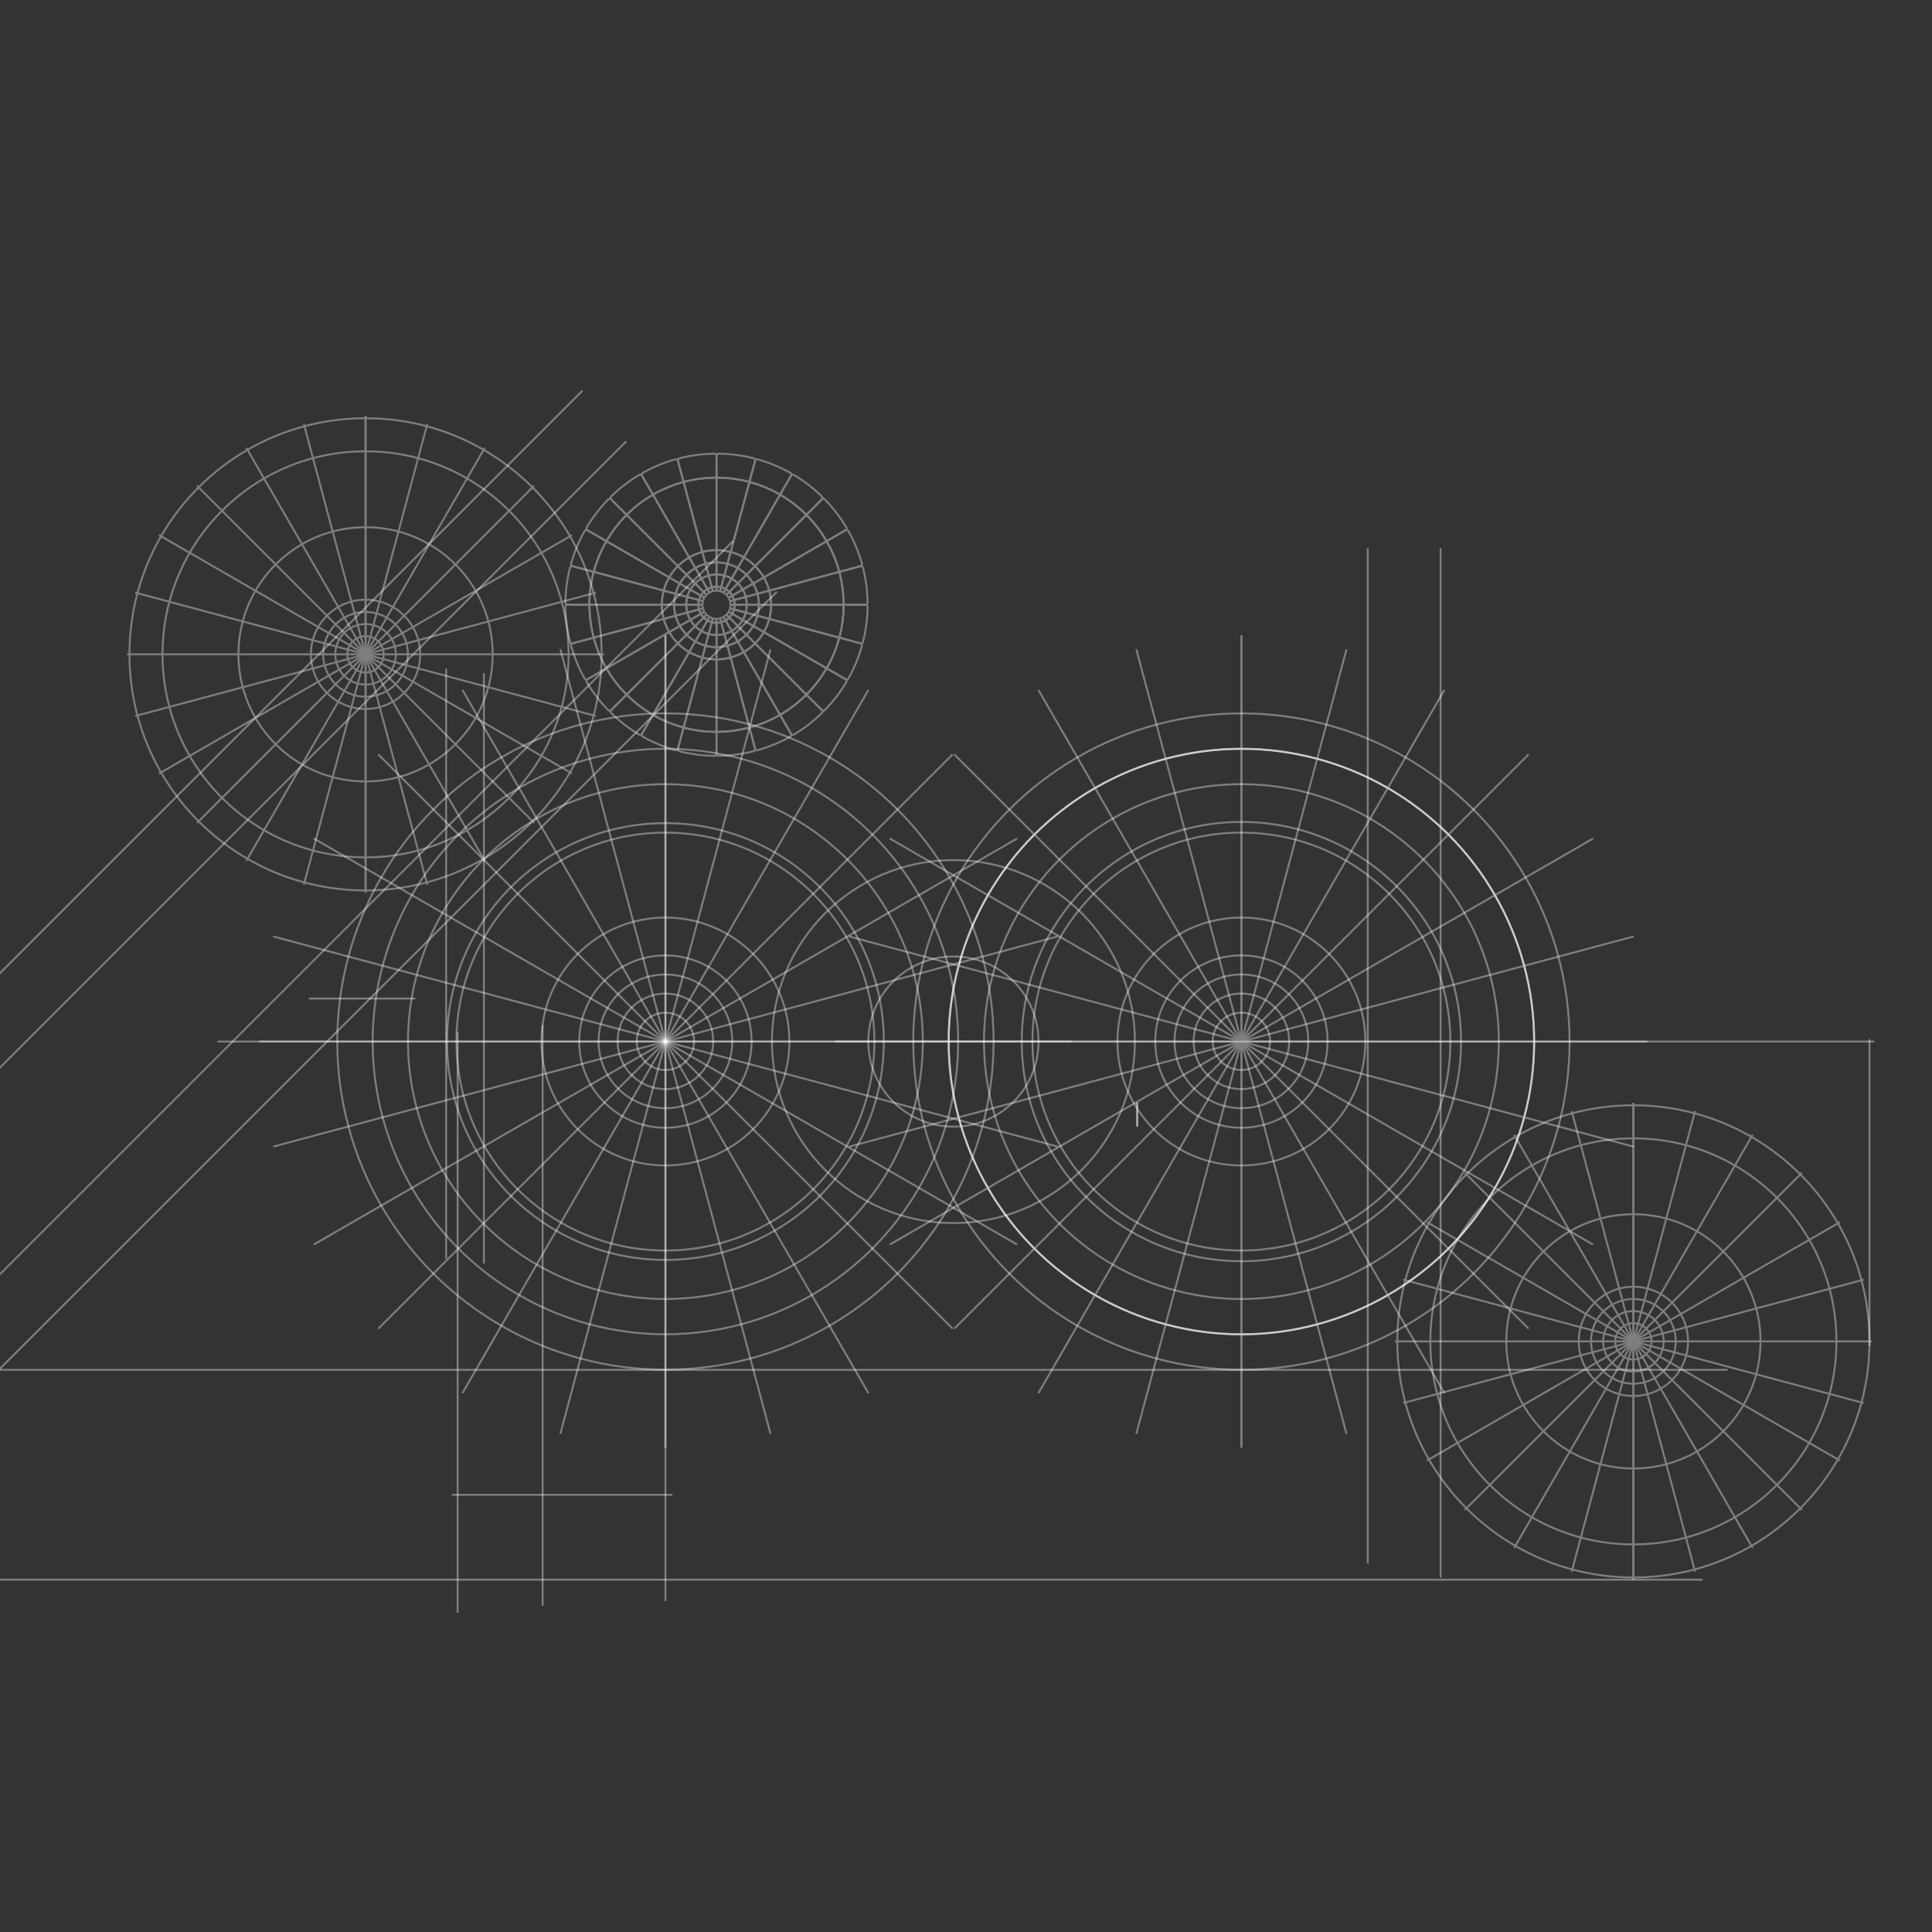 <?xml version="1.0" encoding="UTF-8"?>
<svg id="team_grid" data-name="team grid" xmlns="http://www.w3.org/2000/svg" viewBox="0 0 1000 1000">
  <rect x="0" y="0" width="1000" height="1000" fill="#333333" stroke="none"/>
  <defs>
    <style>
      .cls-1, .cls-2 {
        fill: none;
        stroke: #fff;
        stroke-miterlimit: 10;
      }

      .cls-1, .cls-3 {
        opacity: .37;
      }
    </style>
  </defs>
  <line class="cls-1" x1="588.59" y1="583.14" x2="588.59" y2="574.66"/>
  <line class="cls-1" x1="588.59" y1="574.59" x2="588.59" y2="570.75"/>
  <line class="cls-1" x1="-165.63" y1="709.03" x2="894.23" y2="709.03"/>
  <line class="cls-1" x1="-178.61" y1="817.64" x2="881.25" y2="817.64"/>
  <line class="cls-1" x1="250.47" y1="653.98" x2="250.47" y2="348.47"/>
  <line class="cls-1" x1="230.92" y1="651.57" x2="230.92" y2="346.07"/>
  <line class="cls-1" x1="280.87" y1="831.15" x2="280.87" y2="530.54"/>
  <line class="cls-1" x1="236.87" y1="834.82" x2="236.87" y2="534.2"/>
  <line class="cls-1" x1="707.94" y1="809.18" x2="707.94" y2="283.73"/>
  <line class="cls-1" x1="745.66" y1="816.48" x2="745.66" y2="283.73"/>
  <line class="cls-1" x1="967.64" y1="537.87" x2="967.64" y2="696.73"/>
  <line class="cls-1" x1="-152.86" y1="812.36" x2="379.42" y2="280.08"/>
  <line class="cls-1" x1="-130.19" y1="838.59" x2="402.09" y2="306.3"/>
  <line class="cls-1" x1="-230.76" y1="734.46" x2="301.52" y2="202.18"/>
  <line class="cls-1" x1="-208.1" y1="760.68" x2="324.19" y2="228.4"/>
  <line class="cls-1" x1="159.86" y1="516.84" x2="215" y2="516.84"/>
  <line class="cls-1" x1="588.59" y1="583.14" x2="588.59" y2="574.66"/>
  <line class="cls-1" x1="588.59" y1="574.59" x2="588.59" y2="570.75"/>
  <g class="cls-3">
    <circle class="cls-2" cx="493.49" cy="539.12" r="93.92"/>
    <circle class="cls-2" cx="493.49" cy="539.12" r="44.05"/>
  </g>
  <circle class="cls-1" cx="344.42" cy="539.12" r="133.23"/>
  <circle class="cls-1" cx="642.55" cy="539.12" r="151.53"/>
  <circle class="cls-1" cx="642.55" cy="539.12" r="133.23"/>
  <g class="cls-3">
    <circle class="cls-2" cx="642.55" cy="539.12" r="113.69"/>
  </g>
  <g class="cls-3">
    <circle class="cls-2" cx="344.42" cy="539.12" r="44.61"/>
    <g>
      <circle class="cls-2" cx="344.42" cy="539" r="34.6"/>
      <circle class="cls-2" cx="344.42" cy="539" r="24.72"/>
      <circle class="cls-2" cx="344.42" cy="539" r="14.83"/>
    </g>
  </g>
  <g class="cls-3">
    <circle class="cls-2" cx="642.55" cy="539.11" r="44.61"/>
    <g>
      <circle class="cls-2" cx="642.55" cy="538.99" r="34.6"/>
      <circle class="cls-2" cx="642.55" cy="538.99" r="24.72"/>
      <circle class="cls-2" cx="642.55" cy="538.99" r="14.83"/>
    </g>
  </g>
  <circle class="cls-1" cx="344.42" cy="539.09" r="64.16"/>
  <circle class="cls-1" cx="642.55" cy="539.09" r="64.16"/>
  <circle class="cls-1" cx="344.42" cy="539.12" r="108.15"/>
  <circle class="cls-1" cx="642.55" cy="539.11" r="108.15"/>
  <circle class="cls-1" cx="344.42" cy="539.09" r="113.04"/>
  <line class="cls-1" x1="141.4" y1="593.49" x2="547.45" y2="484.69"/>
  <circle class="cls-1" cx="344.42" cy="539.09" r="151.53"/>
  <circle class="cls-1" cx="344.42" cy="539.09" r="169.86"/>
  <line class="cls-1" x1="112.62" y1="539.11" x2="970.08" y2="539.11"/>
  <circle class="cls-1" cx="642.55" cy="539.11" r="151.53"/>
  <circle class="cls-1" cx="642.55" cy="539.11" r="169.86"/>
  <line class="cls-1" x1="344.42" y1="328.9" x2="344.42" y2="749.28"/>
  <line class="cls-1" x1="344.42" y1="328.9" x2="344.42" y2="828.71"/>
  <line class="cls-1" x1="290.02" y1="336.07" x2="398.82" y2="742.12"/>
  <line class="cls-1" x1="239.33" y1="357.06" x2="449.52" y2="721.12"/>
  <line class="cls-1" x1="195.8" y1="390.47" x2="493.05" y2="687.72"/>
  <line class="cls-1" x1="162.4" y1="434" x2="526.45" y2="644.18"/>
  <line class="cls-1" x1="141.4" y1="484.69" x2="547.45" y2="593.49"/>
  <line class="cls-1" x1="134.24" y1="539.09" x2="554.61" y2="539.09"/>
  <line class="cls-1" x1="162.4" y1="644.18" x2="526.45" y2="434"/>
  <line class="cls-1" x1="195.8" y1="687.72" x2="493.05" y2="390.47"/>
  <line class="cls-1" x1="239.33" y1="721.12" x2="449.52" y2="357.06"/>
  <line class="cls-1" x1="290.02" y1="742.12" x2="398.82" y2="336.07"/>
  <g class="cls-3">
    <line class="cls-2" x1="439.53" y1="593.51" x2="845.58" y2="484.71"/>
    <g>
      <circle class="cls-2" cx="642.55" cy="539.11" r="151.53"/>
      <line class="cls-2" x1="642.55" y1="328.92" x2="642.55" y2="749.29"/>
      <line class="cls-2" x1="642.55" y1="328.92" x2="642.55" y2="749.29"/>
      <line class="cls-2" x1="588.15" y1="336.08" x2="696.95" y2="742.13"/>
      <line class="cls-2" x1="537.46" y1="357.08" x2="747.64" y2="721.13"/>
      <line class="cls-2" x1="493.93" y1="390.48" x2="791.18" y2="687.73"/>
      <line class="cls-2" x1="460.52" y1="434.01" x2="824.58" y2="644.2"/>
      <line class="cls-2" x1="439.53" y1="484.71" x2="845.58" y2="593.51"/>
      <line class="cls-2" x1="432.36" y1="539.11" x2="852.74" y2="539.11"/>
      <line class="cls-2" x1="460.52" y1="644.2" x2="824.58" y2="434.01"/>
      <line class="cls-2" x1="493.93" y1="687.73" x2="791.18" y2="390.48"/>
      <line class="cls-2" x1="537.46" y1="721.13" x2="747.64" y2="357.08"/>
      <line class="cls-2" x1="588.15" y1="742.13" x2="696.95" y2="336.08"/>
    </g>
  </g>
  <g class="cls-3">
    <circle class="cls-2" cx="189.21" cy="338.68" r="65.8"/>
    <circle class="cls-2" cx="189.21" cy="338.68" r="105.09"/>
    <circle class="cls-2" cx="189.21" cy="338.68" r="122.2"/>
    <g>
      <circle class="cls-2" cx="189.21" cy="338.68" r="28.28"/>
      <g>
        <circle class="cls-2" cx="189.21" cy="338.68" r="21.93"/>
        <circle class="cls-2" cx="189.21" cy="338.68" r="15.67"/>
        <circle class="cls-2" cx="189.21" cy="338.68" r="9.4"/>
      </g>
    </g>
    <g>
      <line class="cls-2" x1="189.21" y1="215.26" x2="189.21" y2="462.1"/>
      <line class="cls-2" x1="189.21" y1="215.26" x2="189.21" y2="462.1"/>
      <line class="cls-2" x1="157.27" y1="219.46" x2="221.16" y2="457.9"/>
      <line class="cls-2" x1="127.5" y1="231.79" x2="250.93" y2="445.57"/>
      <line class="cls-2" x1="101.94" y1="251.41" x2="276.49" y2="425.95"/>
      <line class="cls-2" x1="82.33" y1="276.97" x2="296.1" y2="400.39"/>
      <line class="cls-2" x1="70" y1="306.74" x2="308.43" y2="370.62"/>
      <line class="cls-2" x1="65.79" y1="338.68" x2="312.64" y2="338.68"/>
      <line class="cls-2" x1="70" y1="370.62" x2="308.43" y2="306.74"/>
      <line class="cls-2" x1="82.33" y1="400.39" x2="296.1" y2="276.97"/>
      <line class="cls-2" x1="101.94" y1="425.95" x2="276.49" y2="251.41"/>
      <line class="cls-2" x1="127.5" y1="445.57" x2="250.93" y2="231.79"/>
      <line class="cls-2" x1="157.27" y1="457.9" x2="221.16" y2="219.46"/>
    </g>
  </g>
  <g class="cls-3">
    <circle class="cls-2" cx="845.44" cy="694.29" r="65.8"/>
    <circle class="cls-2" cx="845.44" cy="694.29" r="105.09"/>
    <circle class="cls-2" cx="845.44" cy="694.29" r="122.2"/>
    <g>
      <circle class="cls-2" cx="845.44" cy="694.29" r="28.28"/>
      <g>
        <circle class="cls-2" cx="845.44" cy="694.29" r="21.93"/>
        <circle class="cls-2" cx="845.44" cy="694.29" r="15.67"/>
        <circle class="cls-2" cx="845.44" cy="694.29" r="9.4"/>
      </g>
    </g>
    <g>
      <line class="cls-2" x1="845.44" y1="570.86" x2="845.44" y2="817.71"/>
      <line class="cls-2" x1="845.44" y1="570.86" x2="845.44" y2="817.71"/>
      <line class="cls-2" x1="813.49" y1="575.07" x2="877.38" y2="813.5"/>
      <line class="cls-2" x1="783.73" y1="587.4" x2="907.15" y2="801.17"/>
      <line class="cls-2" x1="758.16" y1="607.01" x2="932.71" y2="781.56"/>
      <line class="cls-2" x1="738.55" y1="632.57" x2="952.33" y2="756"/>
      <line class="cls-2" x1="726.22" y1="662.34" x2="964.66" y2="726.23"/>
      <line class="cls-2" x1="722.01" y1="694.29" x2="968.86" y2="694.29"/>
      <line class="cls-2" x1="726.22" y1="726.23" x2="964.66" y2="662.34"/>
      <line class="cls-2" x1="738.55" y1="756" x2="952.33" y2="632.57"/>
      <line class="cls-2" x1="758.16" y1="781.56" x2="932.71" y2="607.01"/>
      <line class="cls-2" x1="783.73" y1="801.17" x2="907.15" y2="587.4"/>
      <line class="cls-2" x1="813.49" y1="813.5" x2="877.38" y2="575.07"/>
    </g>
  </g>
  <g class="cls-3">
    <path class="cls-2" d="M388.17,248.43l2.66-9.92c.16-.58-.19-1.18-.77-1.33-5.8-1.46-11.86-2.28-18.1-2.37-.6,0-1.09.48-1.09,1.08v10.26c0,.59.47,1.05,1.06,1.06,5.15.08,10.16.76,14.95,1.96.57.14,1.14-.19,1.29-.76Z"/>
    <path class="cls-2" d="M370.86,246.16v-10.26c0-.6-.49-1.09-1.09-1.08-6.24.09-12.3.91-18.1,2.37-.58.15-.93.75-.77,1.33l2.66,9.92c.15.57.73.9,1.29.76,4.8-1.2,9.8-1.88,14.95-1.96.59,0,1.06-.48,1.06-1.06Z"/>
    <path class="cls-2" d="M418.14,265.74l7.26-7.26c.42-.42.42-1.12,0-1.53-4.36-4.24-9.22-7.98-14.48-11.12-.51-.31-1.19-.13-1.49.39l-5.13,8.89c-.29.51-.12,1.15.38,1.45,4.34,2.6,8.35,5.69,11.96,9.19.42.41,1.09.41,1.5,0Z"/>
    <path class="cls-2" d="M404.3,255.11l5.13-8.89c.3-.52.12-1.19-.4-1.48-5.28-2.95-10.93-5.31-16.87-6.99-.58-.16-1.18.18-1.33.76l-2.66,9.92c-.15.57.18,1.14.75,1.3,4.9,1.4,9.57,3.34,13.93,5.77.51.29,1.15.11,1.45-.39Z"/>
    <path class="cls-2" d="M353.56,248.43l-2.66-9.92c-.15-.58-.76-.93-1.33-.76-5.94,1.68-11.59,4.04-16.87,6.99-.52.29-.7.96-.4,1.48l5.13,8.89c.29.51.94.68,1.45.39,4.36-2.43,9.03-4.38,13.93-5.77.56-.16.9-.74.75-1.3Z"/>
    <path class="cls-2" d="M323.59,265.74l-7.26-7.26c-.42-.42-1.12-.42-1.53,0-4.24,4.36-7.98,9.22-11.12,14.48-.31.51-.13,1.19.39,1.49l8.89,5.13c.51.29,1.15.12,1.45-.38,2.6-4.34,5.69-8.35,9.19-11.96.41-.42.41-1.09,0-1.5Z"/>
    <path class="cls-2" d="M337.43,255.11l-5.13-8.89c-.3-.52-.97-.7-1.49-.39-5.26,3.14-10.11,6.88-14.48,11.12-.43.42-.43,1.11,0,1.53l7.26,7.26c.41.41,1.08.41,1.5,0,3.61-3.5,7.62-6.59,11.96-9.19.5-.3.67-.94.38-1.45Z"/>
    <path class="cls-2" d="M435.45,330.32l9.92,2.66c.58.16,1.18-.19,1.33-.77,1.46-5.8,2.28-11.86,2.37-18.1,0-.6-.48-1.09-1.08-1.09h-10.26c-.59,0-1.05.47-1.06,1.06-.08,5.15-.76,10.16-1.96,14.95-.14.57.19,1.14.76,1.29Z"/>
    <path class="cls-2" d="M434.15,331.07c-1.4,4.9-3.34,9.57-5.77,13.93-.29.51-.11,1.15.39,1.45l8.89,5.13c.52.3,1.19.12,1.48-.4,2.95-5.28,5.31-10.93,6.99-16.87.16-.58-.18-1.18-.76-1.33l-9.92-2.66c-.57-.15-1.14.18-1.3.75Z"/>
    <path class="cls-2" d="M435.45,295.71l9.92-2.66c.58-.15.93-.76.76-1.33-1.68-5.94-4.04-11.59-6.99-16.87-.29-.52-.96-.7-1.48-.4l-8.89,5.13c-.51.29-.68.94-.39,1.45,2.43,4.36,4.38,9.03,5.77,13.93.16.56.74.9,1.3.75Z"/>
    <path class="cls-2" d="M428.77,279.58l8.89-5.13c.52-.3.7-.97.39-1.49-3.14-5.26-6.88-10.11-11.12-14.48-.42-.43-1.11-.43-1.53,0l-7.26,7.26c-.41.41-.41,1.08,0,1.5,3.5,3.61,6.59,7.62,9.19,11.96.3.5.94.67,1.45.38Z"/>
    <path class="cls-2" d="M437.72,313.02h10.26c.6,0,1.09-.49,1.08-1.09-.09-6.24-.91-12.3-2.37-18.1-.15-.58-.75-.93-1.33-.77l-9.92,2.66c-.57.15-.9.73-.76,1.29,1.2,4.8,1.88,9.8,1.96,14.95,0,.59.48,1.06,1.06,1.06Z"/>
    <path class="cls-2" d="M306.27,295.71l-9.92-2.66c-.58-.16-1.18.19-1.33.77-1.46,5.8-2.28,11.86-2.37,18.1,0,.6.48,1.09,1.08,1.09h10.26c.59,0,1.05-.47,1.06-1.06.08-5.15.76-10.16,1.96-14.95.14-.57-.19-1.14-.76-1.29Z"/>
    <path class="cls-2" d="M388.17,377.61l2.66,9.92c.15.58.76.93,1.33.76,5.94-1.68,11.59-4.04,16.87-6.99.52-.29.7-.96.4-1.48l-5.13-8.89c-.29-.51-.94-.68-1.45-.39-4.36,2.43-9.03,4.38-13.93,5.77-.56.16-.9.74-.75,1.3Z"/>
    <path class="cls-2" d="M370.86,379.87v10.26c0,.6.49,1.09,1.09,1.08,6.24-.09,12.3-.91,18.1-2.37.58-.15.93-.75.77-1.33l-2.66-9.92c-.15-.57-.73-.9-1.29-.76-4.8,1.2-9.8,1.88-14.95,1.96-.59,0-1.06.48-1.06,1.06Z"/>
    <path class="cls-2" d="M404.3,370.92l5.13,8.89c.3.52.97.7,1.49.39,5.26-3.14,10.11-6.88,14.48-11.12.43-.42.43-1.11,0-1.53l-7.26-7.26c-.41-.41-1.08-.41-1.5,0-3.61,3.5-7.62,6.59-11.96,9.19-.5.3-.67.94-.38,1.45Z"/>
    <path class="cls-2" d="M312.95,279.58l-8.89-5.13c-.52-.3-1.19-.12-1.48.4-2.95,5.28-5.31,10.93-6.99,16.87-.16.58.18,1.18.76,1.33l9.92,2.66c.57.15,1.14-.18,1.3-.75,1.4-4.9,3.34-9.57,5.77-13.93.29-.51.11-1.15-.39-1.45Z"/>
    <path class="cls-2" d="M418.14,360.29l7.26,7.26c.42.42,1.12.42,1.53,0,4.24-4.36,7.98-9.22,11.12-14.48.31-.51.13-1.19-.39-1.49l-8.89-5.13c-.51-.29-1.15-.12-1.45.38-2.6,4.34-5.69,8.35-9.19,11.96-.41.42-.41,1.09,0,1.5Z"/>
    <path class="cls-2" d="M353.56,377.61l-2.66,9.92c-.16.58.19,1.18.77,1.33,5.8,1.46,11.86,2.28,18.1,2.37.6,0,1.09-.48,1.09-1.08v-10.26c0-.59-.47-1.05-1.06-1.06-5.15-.08-10.16-.76-14.95-1.96-.57-.14-1.14.19-1.29.76Z"/>
    <path class="cls-2" d="M337.43,370.93l-5.13,8.89c-.3.52-.12,1.19.4,1.48,5.28,2.95,10.93,5.31,16.87,6.99.58.16,1.18-.18,1.33-.76l2.66-9.92c.15-.57-.18-1.14-.75-1.3-4.9-1.4-9.57-3.34-13.93-5.77-.51-.29-1.15-.11-1.45.39Z"/>
    <path class="cls-2" d="M306.27,330.32l-9.92,2.66c-.58.15-.93.76-.76,1.33,1.68,5.94,4.04,11.59,6.99,16.87.29.52.96.7,1.48.4l8.89-5.13c.51-.29.68-.94.39-1.45-2.43-4.36-4.38-9.03-5.77-13.93-.16-.56-.74-.9-1.3-.75Z"/>
    <path class="cls-2" d="M304.01,313.02h-10.26c-.6,0-1.09.49-1.08,1.09.09,6.24.91,12.3,2.37,18.1.15.58.75.93,1.33.77l9.92-2.66c.57-.15.9-.73.76-1.29-1.2-4.8-1.88-9.8-1.96-14.95,0-.59-.48-1.06-1.06-1.06Z"/>
    <path class="cls-2" d="M323.59,360.29l-7.26,7.26c-.42.42-.42,1.12,0,1.53,4.36,4.24,9.22,7.98,14.48,11.12.51.31,1.19.13,1.49-.39l5.13-8.89c.29-.51.12-1.15-.38-1.45-4.34-2.6-8.35-5.69-11.96-9.19-.42-.41-1.09-.41-1.5,0Z"/>
    <path class="cls-2" d="M312.96,346.45l-8.89,5.13c-.52.3-.7.97-.39,1.49,3.14,5.26,6.88,10.11,11.12,14.48.42.43,1.11.43,1.53,0l7.26-7.26c.41-.41.41-1.08,0-1.5-3.5-3.61-6.59-7.62-9.19-11.96-.3-.5-.94-.67-1.45-.38Z"/>
    <path class="cls-2" d="M345.46,298.35l-30.65-17.69c-.52-.3-1.19-.12-1.48.4-2.42,4.34-4.36,8.99-5.75,13.87-.16.58.18,1.18.76,1.33l34.18,9.16c.56.15,1.13-.18,1.31-.74.52-1.7,1.21-3.34,2.03-4.89.27-.52.1-1.15-.4-1.45Z"/>
    <path class="cls-2" d="M370.86,283.69v-35.38c0-.6-.49-1.09-1.09-1.08-5.13.08-10.11.76-14.88,1.95-.58.15-.93.75-.77,1.33l9.16,34.18c.15.56.72.89,1.29.76,1.7-.39,3.45-.62,5.25-.69.58-.02,1.05-.49,1.05-1.07Z"/>
    <path class="cls-2" d="M350.13,292.28l-25.02-25.02c-.42-.42-1.12-.42-1.54,0-3.48,3.6-6.55,7.59-9.14,11.9-.31.51-.13,1.19.39,1.49l30.65,17.69c.51.29,1.14.12,1.45-.37.94-1.5,2.03-2.91,3.23-4.2.4-.43.4-1.09-.01-1.5Z"/>
    <path class="cls-2" d="M356.2,287.62l-17.69-30.65c-.3-.52-.97-.7-1.49-.39-4.31,2.59-8.31,5.66-11.9,9.14-.43.42-.43,1.11,0,1.54l25.02,25.02c.41.41,1.07.41,1.5.01,1.29-1.2,2.7-2.28,4.2-3.23.49-.31.67-.95.37-1.45Z"/>
    <path class="cls-2" d="M378.46,284.68l9.16-34.18c.16-.58-.19-1.18-.77-1.33-4.78-1.19-9.76-1.87-14.88-1.95-.6,0-1.09.48-1.09,1.08v35.38c0,.58.47,1.05,1.05,1.07,1.8.07,3.55.3,5.25.69.57.13,1.14-.2,1.29-.76Z"/>
    <path class="cls-2" d="M363.27,284.68l-9.16-34.18c-.16-.58-.76-.93-1.33-.76-4.88,1.39-9.53,3.33-13.87,5.75-.52.29-.7.96-.4,1.48l17.69,30.65c.29.51.93.67,1.45.4,1.55-.82,3.19-1.5,4.89-2.03.56-.17.89-.74.74-1.31Z"/>
    <path class="cls-2" d="M385.53,287.61l17.69-30.65c.3-.52.12-1.19-.4-1.48-4.34-2.42-8.99-4.36-13.87-5.75-.58-.16-1.18.18-1.33.76l-9.16,34.18c-.15.56.18,1.13.74,1.31,1.7.52,3.34,1.21,4.89,2.03.52.27,1.15.1,1.45-.4Z"/>
    <path class="cls-2" d="M342.53,305.43l-34.18-9.16c-.58-.16-1.18.19-1.33.77-1.19,4.78-1.87,9.76-1.95,14.88,0,.6.48,1.09,1.08,1.09h35.38c.58,0,1.05-.47,1.07-1.05.07-1.8.3-3.55.69-5.25.13-.57-.2-1.14-.76-1.29Z"/>
    <path class="cls-2" d="M400.19,313.02h35.38c.6,0,1.09-.49,1.08-1.09-.08-5.13-.76-10.11-1.95-14.88-.15-.58-.75-.93-1.33-.77l-34.18,9.16c-.56.15-.89.72-.76,1.29.39,1.7.62,3.45.69,5.25.02.58.49,1.05,1.07,1.05Z"/>
    <path class="cls-2" d="M396.26,298.35l30.65-17.69c.52-.3.7-.97.39-1.49-2.59-4.31-5.66-8.31-9.14-11.9-.42-.43-1.11-.43-1.54,0l-25.02,25.02c-.41.41-.41,1.07-.01,1.5,1.2,1.29,2.28,2.7,3.23,4.2.31.49.95.67,1.45.37Z"/>
    <path class="cls-2" d="M391.6,292.28l25.02-25.02c.42-.42.42-1.12,0-1.54-3.6-3.48-7.59-6.55-11.9-9.14-.51-.31-1.19-.13-1.49.39l-17.69,30.65c-.29.51-.12,1.14.37,1.45,1.5.94,2.91,2.03,4.2,3.23.43.4,1.09.4,1.5-.01Z"/>
    <path class="cls-2" d="M399.2,305.43l34.18-9.16c.58-.16.93-.76.76-1.33-1.39-4.88-3.33-9.53-5.75-13.87-.29-.52-.96-.7-1.48-.4l-30.65,17.69c-.51.29-.67.93-.4,1.45.82,1.55,1.5,3.19,2.03,4.89.17.56.74.89,1.31.74Z"/>
    <path class="cls-2" d="M378.46,341.35l9.16,34.18c.16.58.76.93,1.33.76,4.88-1.39,9.53-3.33,13.87-5.75.52-.29.7-.96.4-1.48l-17.69-30.65c-.29-.51-.93-.67-1.45-.4-1.55.82-3.19,1.5-4.89,2.03-.56.17-.89.74-.74,1.31Z"/>
    <path class="cls-2" d="M396.27,327.68l30.65,17.69c.52.3,1.19.12,1.48-.4,2.42-4.34,4.36-8.99,5.75-13.87.16-.58-.18-1.18-.76-1.33l-34.18-9.16c-.56-.15-1.13.18-1.31.74-.52,1.7-1.21,3.34-2.03,4.89-.27.52-.1,1.15.4,1.45Z"/>
    <path class="cls-2" d="M385.53,338.42l17.69,30.65c.3.52.97.7,1.49.39,4.31-2.59,8.31-5.66,11.9-9.14.43-.42.43-1.11,0-1.54l-25.02-25.02c-.41-.41-1.07-.41-1.5-.01-1.29,1.2-2.7,2.28-4.2,3.23-.49.31-.67.95-.37,1.45Z"/>
    <path class="cls-2" d="M391.6,333.76l25.02,25.02c.42.42,1.12.42,1.54,0,3.48-3.6,6.55-7.59,9.14-11.9.31-.51.13-1.19-.39-1.49l-30.65-17.69c-.51-.29-1.14-.12-1.45.37-.94,1.5-2.03,2.91-3.23,4.2-.4.43-.4,1.09.01,1.5Z"/>
    <path class="cls-2" d="M399.12,314.07c-.07,1.8-.3,3.55-.69,5.25-.13.57.2,1.14.76,1.29l34.18,9.16c.58.16,1.18-.19,1.33-.77,1.19-4.78,1.87-9.76,1.95-14.88,0-.6-.48-1.09-1.08-1.09h-35.38c-.58,0-1.05.47-1.07,1.05Z"/>
    <path class="cls-2" d="M341.54,313.02h-35.38c-.6,0-1.09.49-1.08,1.09.08,5.13.76,10.11,1.95,14.88.15.58.75.93,1.33.77l34.18-9.16c.56-.15.89-.72.76-1.29-.39-1.7-.62-3.45-.69-5.25-.02-.58-.49-1.05-1.07-1.05Z"/>
    <path class="cls-2" d="M370.86,342.35v35.38c0,.6.49,1.09,1.09,1.08,5.13-.08,10.11-.76,14.88-1.95.58-.15.93-.75.77-1.33l-9.16-34.18c-.15-.56-.72-.89-1.29-.76-1.7.39-3.45.62-5.25.69-.58.02-1.05.49-1.05,1.07Z"/>
    <path class="cls-2" d="M342.53,320.61l-34.18,9.16c-.58.16-.93.76-.76,1.33,1.39,4.88,3.33,9.53,5.75,13.87.29.52.96.7,1.48.4l30.65-17.69c.51-.29.67-.93.4-1.45-.82-1.55-1.5-3.19-2.03-4.89-.17-.56-.74-.89-1.31-.74Z"/>
    <path class="cls-2" d="M345.46,327.68l-30.65,17.69c-.52.3-.7.97-.39,1.49,2.59,4.31,5.66,8.31,9.14,11.9.42.43,1.11.43,1.54,0l25.02-25.02c.41-.41.41-1.07.01-1.5-1.2-1.29-2.28-2.7-3.23-4.2-.31-.49-.95-.67-1.45-.37Z"/>
    <path class="cls-2" d="M350.13,333.76l-25.02,25.02c-.42.42-.42,1.12,0,1.54,3.6,3.48,7.59,6.55,11.9,9.14.51.31,1.19.13,1.49-.39l17.69-30.65c.29-.51.12-1.14-.37-1.45-1.5-.94-2.91-2.03-4.2-3.23-.43-.4-1.09-.4-1.5.01Z"/>
    <path class="cls-2" d="M363.27,341.35l-9.16,34.18c-.16.58.19,1.18.77,1.33,4.78,1.19,9.76,1.87,14.88,1.95.6,0,1.09-.48,1.09-1.08v-35.38c0-.58-.47-1.05-1.05-1.07-1.8-.07-3.55-.3-5.25-.69-.57-.13-1.14.2-1.29.76Z"/>
    <path class="cls-2" d="M356.2,338.42l-17.69,30.65c-.3.52-.12,1.19.4,1.48,4.34,2.42,8.99,4.36,13.87,5.75.58.16,1.18-.18,1.33-.76l9.16-34.18c.15-.56-.18-1.13-.74-1.31-1.7-.52-3.34-1.21-4.89-2.03-.52-.27-1.15-.1-1.45.4Z"/>
    <path class="cls-2" d="M364.91,290.82l-1.09-4.06c-.16-.58-.76-.93-1.34-.76-1.67.52-3.28,1.19-4.81,1.99-.53.28-.71.96-.41,1.48l2.1,3.64c.29.5.92.67,1.44.4,1.07-.55,2.2-1.02,3.37-1.4.55-.18.88-.74.73-1.3Z"/>
    <path class="cls-2" d="M354.61,296.77l-2.97-2.97c-.43-.43-1.13-.43-1.54.01-1.18,1.27-2.24,2.65-3.17,4.12-.32.51-.14,1.19.38,1.49l3.64,2.1c.5.29,1.13.12,1.45-.37.66-1.03,1.4-1.99,2.22-2.89.39-.43.39-1.08-.02-1.5Z"/>
    <path class="cls-2" d="M350.96,301.53l-3.64-2.1c-.52-.3-1.2-.12-1.48.41-.8,1.53-1.47,3.13-1.99,4.81-.18.57.17,1.18.76,1.34l4.06,1.09c.56.15,1.13-.18,1.3-.73.37-1.17.84-2.29,1.4-3.37.27-.52.1-1.15-.4-1.44Z"/>
    <path class="cls-2" d="M348.66,307.07l-4.06-1.09c-.58-.16-1.19.19-1.32.78-.38,1.67-.61,3.39-.68,5.16-.02.6.47,1.1,1.08,1.1h4.2c.58,0,1.04-.46,1.07-1.05.06-1.23.22-2.44.47-3.62.12-.57-.2-1.14-.76-1.29Z"/>
    <path class="cls-2" d="M370.86,290.04v-4.2c0-.6-.5-1.1-1.1-1.08-1.77.07-3.49.3-5.16.68-.59.13-.94.74-.78,1.32l1.09,4.06c.15.56.72.89,1.29.76,1.17-.25,2.38-.42,3.62-.47.58-.03,1.05-.49,1.05-1.07Z"/>
    <path class="cls-2" d="M359.37,293.12l-2.1-3.64c-.3-.52-.98-.7-1.49-.38-1.47.93-2.85,1.99-4.12,3.17-.44.41-.44,1.11-.01,1.54l2.97,2.97c.41.41,1.07.41,1.5.02.9-.82,1.87-1.56,2.89-2.22.49-.31.66-.95.37-1.45Z"/>
    <path class="cls-2" d="M376.81,290.82l1.09-4.06c.16-.58-.19-1.19-.78-1.32-1.67-.38-3.39-.61-5.16-.68-.6-.02-1.1.47-1.1,1.08v4.2c0,.58.46,1.04,1.05,1.07,1.23.06,2.44.22,3.62.47.57.12,1.14-.2,1.29-.76Z"/>
    <path class="cls-2" d="M390.77,301.53l3.64-2.1c.52-.3.7-.98.38-1.49-.93-1.47-1.99-2.85-3.17-4.12-.41-.44-1.11-.44-1.54-.01l-2.97,2.97c-.41.41-.41,1.07-.02,1.5.82.9,1.56,1.87,2.22,2.89.31.49.95.66,1.45.37Z"/>
    <path class="cls-2" d="M347.88,313.02h-4.2c-.6,0-1.1.5-1.08,1.1.07,1.77.3,3.49.68,5.16.13.59.74.94,1.32.78l4.06-1.09c.56-.15.89-.72.76-1.29-.25-1.17-.42-2.38-.47-3.62-.03-.58-.49-1.05-1.07-1.05Z"/>
    <path class="cls-2" d="M393.06,307.07l4.06-1.09c.58-.16.93-.76.76-1.34-.52-1.67-1.19-3.28-1.99-4.81-.28-.53-.96-.71-1.48-.41l-3.64,2.1c-.5.29-.67.92-.4,1.44.55,1.07,1.02,2.2,1.4,3.37.18.55.74.88,1.3.73Z"/>
    <path class="cls-2" d="M382.35,293.11l2.1-3.64c.3-.52.12-1.2-.41-1.48-1.53-.8-3.13-1.47-4.81-1.99-.57-.18-1.18.17-1.34.76l-1.09,4.06c-.15.56.18,1.13.73,1.3,1.17.37,2.29.84,3.37,1.4.52.27,1.15.1,1.44-.4Z"/>
    <path class="cls-2" d="M387.11,296.77l2.97-2.97c.43-.43.43-1.13-.01-1.54-1.27-1.18-2.65-2.24-4.12-3.17-.51-.32-1.19-.14-1.49.38l-2.1,3.64c-.29.5-.12,1.13.37,1.45,1.03.66,1.99,1.4,2.89,2.22.43.39,1.08.39,1.5-.02Z"/>
    <path class="cls-2" d="M390.77,324.51l3.64,2.1c.52.3,1.2.12,1.48-.41.8-1.53,1.47-3.13,1.99-4.81.18-.57-.17-1.18-.76-1.34l-4.06-1.09c-.56-.15-1.13.18-1.3.73-.37,1.17-.84,2.29-1.4,3.37-.27.52-.1,1.15.4,1.44Z"/>
    <path class="cls-2" d="M376.81,335.22l1.09,4.06c.16.58.76.93,1.34.76,1.67-.52,3.28-1.19,4.81-1.99.53-.28.71-.96.41-1.48l-2.1-3.64c-.29-.5-.92-.67-1.44-.4-1.07.55-2.2,1.02-3.37,1.4-.55.18-.88.74-.73,1.3Z"/>
    <path class="cls-2" d="M382.35,332.92l2.1,3.64c.3.52.98.7,1.49.38,1.47-.93,2.85-1.99,4.12-3.17.44-.41.44-1.11.01-1.54l-2.97-2.97c-.41-.41-1.07-.41-1.5-.02-.9.82-1.87,1.56-2.89,2.22-.49.31-.66.95-.37,1.45Z"/>
    <path class="cls-2" d="M348.66,318.97l-4.06,1.09c-.58.16-.93.76-.76,1.34.52,1.67,1.19,3.28,1.99,4.81.28.53.96.71,1.48.41l3.64-2.1c.5-.29.67-.92.4-1.44-.55-1.07-1.02-2.2-1.4-3.37-.18-.55-.74-.88-1.3-.73Z"/>
    <path class="cls-2" d="M392.3,308.36c.25,1.17.42,2.38.47,3.62.03.58.49,1.05,1.07,1.05h4.2c.6,0,1.1-.5,1.08-1.1-.07-1.77-.3-3.49-.68-5.16-.13-.59-.74-.94-1.32-.78l-4.06,1.09c-.56.15-.89.72-.76,1.29Z"/>
    <path class="cls-2" d="M393.06,318.97l4.06,1.09c.58.16,1.19-.19,1.32-.78.38-1.67.61-3.39.68-5.16.02-.6-.47-1.1-1.08-1.1h-4.2c-.58,0-1.04.46-1.07,1.05-.06,1.23-.22,2.44-.47,3.62-.12.57.2,1.14.76,1.29Z"/>
    <path class="cls-2" d="M387.11,329.27l2.97,2.97c.43.43,1.13.43,1.54-.01,1.18-1.27,2.24-2.65,3.17-4.12.32-.51.14-1.19-.38-1.49l-3.64-2.1c-.5-.29-1.13-.12-1.45.37-.66,1.03-1.4,1.99-2.22,2.89-.39.43-.39,1.08.02,1.5Z"/>
    <path class="cls-2" d="M354.61,329.27l-2.97,2.97c-.43.43-.43,1.13.01,1.54,1.27,1.18,2.65,2.24,4.12,3.17.51.32,1.19.14,1.49-.38l2.1-3.64c.29-.5.12-1.13-.37-1.45-1.03-.66-1.99-1.4-2.89-2.22-.43-.39-1.08-.39-1.5.02Z"/>
    <path class="cls-2" d="M350.96,324.51l-3.64,2.1c-.52.3-.7.98-.38,1.49.93,1.47,1.99,2.85,3.17,4.12.41.44,1.11.44,1.54.01l2.97-2.97c.41-.41.41-1.07.02-1.5-.82-.9-1.56-1.87-2.22-2.89-.31-.49-.95-.66-1.45-.37Z"/>
    <path class="cls-2" d="M370.86,336v4.2c0,.6.5,1.1,1.1,1.08,1.77-.07,3.49-.3,5.16-.68.59-.13.94-.74.78-1.32l-1.09-4.06c-.15-.56-.72-.89-1.29-.76-1.17.25-2.38.42-3.62.47-.58.03-1.05.49-1.05,1.07Z"/>
    <path class="cls-2" d="M364.91,335.22l-1.09,4.06c-.16.58.19,1.19.78,1.32,1.67.38,3.39.61,5.16.68.6.02,1.1-.47,1.1-1.08v-4.2c0-.58-.46-1.04-1.05-1.07-1.23-.06-2.44-.22-3.62-.47-.57-.12-1.14.2-1.29.76Z"/>
    <path class="cls-2" d="M359.37,332.92l-2.1,3.64c-.3.52-.12,1.2.41,1.48,1.53.8,3.13,1.47,4.81,1.99.57.18,1.18-.17,1.34-.76l1.09-4.06c.15-.56-.18-1.13-.73-1.3-1.17-.37-2.29-.84-3.37-1.4-.52-.27-1.15-.1-1.44.4Z"/>
    <path class="cls-2" d="M362.52,298.56l-2.07-3.59c-.3-.52-.98-.71-1.49-.38-.99.64-1.93,1.36-2.8,2.15-.45.41-.45,1.11-.02,1.54l2.93,2.93c.4.4,1.04.4,1.47.02.51-.45,1.06-.87,1.63-1.25.48-.32.65-.94.36-1.43Z"/>
    <path class="cls-2" d="M366.54,296.88l-1.07-3.99c-.16-.58-.77-.94-1.34-.75-1.13.36-2.22.82-3.27,1.35-.54.28-.72.96-.42,1.48l2.08,3.6c.28.49.9.65,1.41.4.61-.3,1.24-.56,1.89-.79.55-.19.87-.74.72-1.3Z"/>
    <path class="cls-2" d="M354.73,317.34l-3.99,1.07c-.58.16-.94.77-.75,1.34.36,1.13.82,2.22,1.35,3.27.28.54.96.72,1.48.42l3.6-2.08c.49-.28.65-.9.4-1.4-.3-.61-.56-1.24-.79-1.89-.19-.55-.74-.87-1.3-.72Z"/>
    <path class="cls-2" d="M356.42,304.68l-3.6-2.08c-.52-.3-1.2-.12-1.48.42-.54,1.04-.99,2.14-1.35,3.27-.19.57.17,1.19.75,1.34l3.99,1.07c.56.15,1.11-.18,1.3-.72.22-.65.48-1.28.79-1.89.25-.51.09-1.12-.4-1.4Z"/>
    <path class="cls-2" d="M354.16,313.02h-4.13c-.6,0-1.1.5-1.07,1.1.06,1.2.22,2.37.46,3.5.13.59.74.94,1.32.79l4.02-1.08c.54-.15.86-.69.75-1.24-.13-.66-.22-1.34-.27-2.04-.04-.58-.49-1.04-1.07-1.04Z"/>
    <path class="cls-2" d="M354.76,308.7l-4.02-1.08c-.58-.16-1.2.2-1.32.79-.24,1.14-.4,2.31-.46,3.5-.03.6.47,1.1,1.07,1.1h4.13c.58,0,1.03-.46,1.07-1.04.05-.69.14-1.37.27-2.04.11-.55-.2-1.1-.75-1.24Z"/>
    <path class="cls-2" d="M382.66,301.22l2.93-2.93c.43-.43.43-1.13-.02-1.54-.87-.79-1.81-1.51-2.8-2.15-.51-.33-1.19-.14-1.49.38l-2.07,3.59c-.29.5-.12,1.12.36,1.43.57.38,1.11.8,1.63,1.25.43.38,1.07.38,1.47-.02Z"/>
    <path class="cls-2" d="M385.32,304.67l3.59-2.07c.52-.3.71-.98.38-1.49-.64-.99-1.36-1.93-2.15-2.8-.41-.45-1.11-.45-1.54-.02l-2.93,2.93c-.4.4-.4,1.04-.02,1.47.45.51.87,1.06,1.25,1.63.32.48.94.65,1.43.36Z"/>
    <path class="cls-2" d="M370.86,296.31v-4.13c0-.6-.5-1.1-1.1-1.07-1.2.06-2.37.22-3.5.46-.59.13-.94.74-.79,1.32l1.08,4.02c.15.54.69.86,1.24.75.66-.13,1.34-.22,2.04-.27.58-.04,1.04-.49,1.04-1.07Z"/>
    <path class="cls-2" d="M379.2,298.57l2.08-3.6c.3-.52.12-1.2-.42-1.48-1.04-.54-2.14-.99-3.27-1.35-.57-.19-1.19.17-1.34.75l-1.07,3.99c-.15.56.18,1.11.72,1.3.65.22,1.28.48,1.89.79.51.25,1.12.09,1.41-.4Z"/>
    <path class="cls-2" d="M375.18,296.91l1.08-4.02c.16-.58-.2-1.2-.79-1.32-1.14-.24-2.31-.4-3.5-.46-.6-.03-1.1.47-1.1,1.07v4.13c0,.58.46,1.03,1.04,1.07.69.05,1.37.14,2.04.27.55.11,1.1-.2,1.24-.75Z"/>
    <path class="cls-2" d="M359.06,301.22l-2.93-2.93c-.43-.43-1.13-.43-1.54.02-.79.87-1.51,1.81-2.15,2.8-.33.51-.14,1.19.38,1.49l3.59,2.07c.5.29,1.12.12,1.43-.36.38-.57.8-1.11,1.25-1.63.38-.43.38-1.07-.02-1.47Z"/>
    <path class="cls-2" d="M386.97,317.33l4.02,1.08c.58.16,1.2-.2,1.32-.79.24-1.14.4-2.31.46-3.5.03-.6-.47-1.1-1.07-1.1h-4.13c-.58,0-1.03.46-1.07,1.04-.05.69-.14,1.37-.27,2.04-.11.55.2,1.1.75,1.24Z"/>
    <path class="cls-2" d="M385.31,321.36l3.6,2.08c.52.3,1.2.12,1.48-.42.54-1.04.99-2.14,1.35-3.27.19-.57-.17-1.19-.75-1.34l-3.99-1.07c-.56-.15-1.11.18-1.3.72-.22.65-.48,1.28-.79,1.89-.25.51-.09,1.12.4,1.4Z"/>
    <path class="cls-2" d="M387.57,313.02h4.13c.6,0,1.1-.5,1.07-1.1-.06-1.2-.22-2.37-.46-3.5-.13-.59-.74-.94-1.32-.79l-4.02,1.08c-.54.15-.86.69-.75,1.24.13.66.22,1.34.27,2.04.04.58.49,1.04,1.07,1.04Z"/>
    <path class="cls-2" d="M356.41,321.36l-3.59,2.07c-.52.3-.71.98-.38,1.49.64.99,1.36,1.93,2.15,2.8.41.45,1.11.45,1.54.02l2.93-2.93c.4-.4.4-1.04.02-1.47-.45-.51-.87-1.06-1.25-1.63-.32-.48-.94-.65-1.43-.36Z"/>
    <path class="cls-2" d="M384.91,306.08c.3.61.56,1.24.79,1.89.19.55.74.87,1.3.72l3.99-1.07c.58-.16.94-.77.75-1.34-.36-1.13-.82-2.22-1.35-3.27-.28-.54-.96-.72-1.48-.42l-3.6,2.08c-.49.28-.65.9-.4,1.4Z"/>
    <path class="cls-2" d="M382.66,324.82l2.93,2.93c.43.43,1.13.43,1.54-.02.79-.87,1.51-1.81,2.15-2.8.33-.51.14-1.19-.38-1.49l-3.59-2.07c-.5-.29-1.12-.12-1.43.36-.38.57-.8,1.11-1.25,1.63-.38.43-.38,1.07.02,1.47Z"/>
    <path class="cls-2" d="M370.86,329.72v4.13c0,.6.5,1.1,1.1,1.07,1.2-.06,2.37-.22,3.5-.46.59-.13.94-.74.79-1.32l-1.08-4.02c-.15-.54-.69-.86-1.24-.75-.66.13-1.34.22-2.04.27-.58.04-1.04.49-1.04,1.07Z"/>
    <path class="cls-2" d="M362.52,327.46l-2.08,3.6c-.3.52-.12,1.2.42,1.48,1.04.54,2.14.99,3.27,1.35.57.19,1.19-.17,1.34-.75l1.07-3.99c.15-.56-.18-1.11-.72-1.3-.65-.22-1.28-.48-1.89-.79-.51-.25-1.12-.09-1.4.4Z"/>
    <path class="cls-2" d="M359.06,324.82l-2.93,2.93c-.43.43-.43,1.13.02,1.54.87.79,1.81,1.51,2.8,2.15.51.33,1.19.14,1.49-.38l2.07-3.59c.29-.5.12-1.12-.36-1.43-.57-.38-1.11-.8-1.63-1.25-.43-.38-1.07-.38-1.47.02Z"/>
    <path class="cls-2" d="M366.55,329.13l-1.08,4.02c-.16.58.2,1.2.79,1.32,1.14.24,2.31.4,3.5.46.6.03,1.1-.47,1.1-1.07v-4.13c0-.58-.46-1.03-1.04-1.07-.69-.05-1.37-.14-2.04-.27-.55-.11-1.1.2-1.24.75Z"/>
    <path class="cls-2" d="M379.21,327.47l2.07,3.59c.3.52.98.71,1.49.38.99-.64,1.93-1.36,2.8-2.15.45-.41.45-1.11.02-1.54l-2.93-2.93c-.4-.4-1.04-.4-1.47-.02-.51.45-1.06.87-1.63,1.25-.48.32-.65.94-.36,1.43Z"/>
    <path class="cls-2" d="M375.19,329.15l1.07,3.99c.16.58.77.94,1.34.75,1.13-.36,2.22-.82,3.27-1.35.54-.28.72-.96.42-1.48l-2.08-3.6c-.28-.49-.9-.65-1.4-.4-.61.3-1.24.56-1.89.79-.55.19-.87.74-.72,1.3Z"/>
    <path class="cls-2" d="M365.66,304l-2.07-3.58c-.32-.55-1.03-.7-1.56-.34-.48.33-.94.68-1.38,1.06-.48.41-.52,1.14-.08,1.59l2.92,2.92c.38.38.99.43,1.41.09.15-.12.31-.24.47-.36.44-.31.55-.92.28-1.39Z"/>
    <path class="cls-2" d="M360.8,310.32l-4-1.07c-.61-.16-1.22.24-1.34.86-.11.57-.18,1.14-.23,1.73-.05.63.44,1.18,1.07,1.18h4.14c.54,0,1.01-.4,1.06-.93.02-.2.05-.39.08-.59.09-.53-.26-1.04-.78-1.18Z"/>
    <path class="cls-2" d="M363.5,305.65l-2.92-2.92c-.45-.45-1.18-.41-1.59.08-.38.44-.73.9-1.06,1.38-.36.52-.21,1.24.34,1.56l3.58,2.07c.47.27,1.07.16,1.39-.28.11-.16.23-.32.36-.47.34-.42.29-1.03-.09-1.41Z"/>
    <path class="cls-2" d="M360.45,313.02h-4.14c-.63,0-1.12.55-1.07,1.18.04.58.12,1.16.23,1.73.12.62.73,1.02,1.34.86l4-1.07c.52-.14.87-.64.78-1.18-.03-.19-.06-.39-.08-.59-.05-.54-.52-.93-1.06-.93Z"/>
    <path class="cls-2" d="M360.8,315.71l-4,1.07c-.61.16-.94.82-.73,1.42.19.55.42,1.09.67,1.61.28.57.97.8,1.52.48l3.58-2.07c.47-.27.67-.85.45-1.34-.08-.18-.16-.36-.23-.55-.19-.5-.75-.77-1.27-.63Z"/>
    <path class="cls-2" d="M361.85,307.81l-3.58-2.07c-.55-.32-1.24-.09-1.52.48-.25.52-.47,1.06-.67,1.61-.21.6.12,1.25.73,1.42l4,1.07c.52.14,1.07-.12,1.27-.63.07-.18.15-.37.23-.55.22-.49.02-1.07-.45-1.34Z"/>
    <path class="cls-2" d="M378.23,305.65l2.92-2.92c.45-.45.41-1.18-.08-1.59-.44-.38-.9-.73-1.38-1.06-.52-.36-1.24-.21-1.56.34l-2.07,3.58c-.27.47-.16,1.07.28,1.39.16.11.32.23.47.36.42.34,1.03.29,1.41-.09Z"/>
    <path class="cls-2" d="M376.07,304l2.07-3.58c.32-.55.09-1.24-.48-1.52-.52-.25-1.06-.47-1.61-.67-.6-.21-1.25.12-1.42.73l-1.07,4c-.14.52.12,1.07.63,1.27.18.07.37.15.55.23.49.22,1.07.02,1.34-.45Z"/>
    <path class="cls-2" d="M361.85,318.22l-3.58,2.07c-.55.32-.7,1.03-.34,1.56.33.48.68.94,1.06,1.38.41.48,1.14.52,1.59.08l2.92-2.92c.38-.38.43-.99.09-1.41-.12-.15-.24-.31-.36-.47-.31-.44-.92-.55-1.39-.28Z"/>
    <path class="cls-2" d="M368.17,302.96l-1.07-4c-.16-.61-.82-.94-1.42-.73-.55.19-1.09.42-1.61.67-.57.28-.8.97-.48,1.52l2.07,3.58c.27.47.85.67,1.34.45.18-.08.36-.16.55-.23.5-.19.77-.75.63-1.27Z"/>
    <path class="cls-2" d="M370.86,302.6v-4.14c0-.63-.55-1.12-1.18-1.07-.58.04-1.16.12-1.73.23-.62.12-1.02.73-.86,1.34l1.07,4c.14.52.64.87,1.18.78.19-.03.39-.06.59-.08.54-.05.93-.52.93-1.06Z"/>
    <path class="cls-2" d="M373.56,302.96l1.07-4c.16-.61-.24-1.22-.86-1.34-.57-.11-1.14-.18-1.73-.23-.63-.05-1.18.44-1.18,1.07v4.14c0,.54.4,1.01.93,1.06.2.02.39.05.59.08.53.09,1.04-.26,1.18-.78Z"/>
    <path class="cls-2" d="M380.92,315.71l4,1.07c.61.16,1.22-.24,1.34-.86.11-.57.18-1.14.23-1.73.05-.63-.44-1.18-1.07-1.18h-4.14c-.54,0-1.01.4-1.06.93-.02.2-.05.39-.08.59-.09.53.26,1.04.78,1.18Z"/>
    <path class="cls-2" d="M379.88,318.22l3.58,2.07c.55.32,1.24.09,1.52-.48.25-.52.47-1.06.67-1.61.21-.6-.12-1.25-.73-1.42l-4-1.07c-.52-.14-1.07.12-1.27.63-.07.18-.15.37-.23.55-.22.49-.02,1.07.45,1.34Z"/>
    <path class="cls-2" d="M381.28,313.02h4.14c.63,0,1.12-.55,1.07-1.18-.04-.58-.12-1.16-.23-1.73-.12-.62-.73-1.02-1.34-.86l-4,1.07c-.52.14-.87.64-.78,1.18.03.19.06.39.08.59.05.54.52.93,1.06.93Z"/>
    <path class="cls-2" d="M378.23,320.38l2.92,2.92c.45.45,1.18.41,1.59-.08.38-.44.73-.9,1.06-1.38.36-.52.21-1.24-.34-1.56l-3.58-2.07c-.47-.27-1.07-.16-1.39.28-.11.16-.23.32-.36.47-.34.42-.29,1.03.09,1.41Z"/>
    <path class="cls-2" d="M380.92,310.32l4-1.07c.61-.16.94-.82.73-1.42-.19-.55-.42-1.09-.67-1.61-.28-.57-.97-.8-1.52-.48l-3.58,2.07c-.47.27-.67.85-.45,1.34.08.18.16.36.23.55.19.5.75.77,1.27.63Z"/>
    <path class="cls-2" d="M378.14,307.06c.12.15.24.31.36.47.31.44.92.55,1.39.28l3.58-2.07c.55-.32.7-1.03.34-1.56-.33-.48-.68-.94-1.06-1.38-.41-.48-1.14-.52-1.59-.08l-2.92,2.92c-.38.38-.43.99-.09,1.41Z"/>
    <path class="cls-2" d="M363.5,320.38l-2.92,2.92c-.45.45-.41,1.18.08,1.59.44.38.9.73,1.38,1.06.52.36,1.24.21,1.56-.34l2.07-3.58c.27-.47.16-1.07-.28-1.39-.16-.11-.32-.23-.47-.36-.42-.34-1.03-.29-1.41.09Z"/>
    <path class="cls-2" d="M376.07,322.03l2.07,3.58c.32.55,1.03.7,1.56.34.48-.33.94-.68,1.38-1.06.48-.41.52-1.14.08-1.59l-2.92-2.92c-.38-.38-.99-.43-1.41-.09-.15.12-.31.24-.47.36-.44.31-.55.92-.28,1.39Z"/>
    <path class="cls-2" d="M368.17,323.08l-1.07,4c-.16.61.24,1.22.86,1.34.57.11,1.14.18,1.73.23.63.05,1.18-.44,1.18-1.07v-4.14c0-.54-.4-1.01-.93-1.06-.2-.02-.39-.05-.59-.08-.53-.09-1.04.26-1.18.78Z"/>
    <path class="cls-2" d="M365.66,322.04l-2.07,3.58c-.32.55-.09,1.24.48,1.52.52.25,1.06.47,1.61.67.6.21,1.25-.12,1.42-.73l1.07-4c.14-.52-.12-1.07-.63-1.27-.18-.07-.37-.15-.55-.23-.49-.22-1.07-.02-1.34.45Z"/>
    <path class="cls-2" d="M370.86,323.43v4.14c0,.63.55,1.12,1.18,1.07.58-.04,1.16-.12,1.73-.23.62-.12,1.02-.73.86-1.34l-1.07-4c-.14-.52-.64-.87-1.18-.78-.19.03-.39.06-.59.08-.54.05-.93.52-.93,1.06Z"/>
    <path class="cls-2" d="M373.56,323.08l1.07,4c.16.61.82.94,1.42.73.55-.19,1.09-.42,1.61-.67.57-.28.8-.97.48-1.52l-2.07-3.58c-.27-.47-.85-.67-1.34-.45-.18.08-.36.16-.55.23-.5.19-.77.75-.63,1.27Z"/>
    <path class="cls-2" d="M361.55,311.78s0,.02,0,.02c-.08.64.42,1.22,1.07,1.22h.1c1.26,0,1.49-1.79.28-2.11l-.09-.02c-.63-.17-1.27.25-1.35.89Z"/>
    <path class="cls-2" d="M362.18,309.41s0,.02,0,.02c-.25.6.09,1.29.72,1.45l.09.02c1.21.32,1.9-1.34.81-1.97l-.08-.05c-.56-.32-1.29-.08-1.54.51Z"/>
    <path class="cls-2" d="M361.54,314.23s0,.02,0,.02c.09.64.72,1.06,1.35.89l.09-.02c1.21-.32.98-2.11-.28-2.11h-.1c-.65,0-1.16.57-1.07,1.22Z"/>
    <path class="cls-2" d="M363.41,307.29s0,.01-.01.02c-.39.52-.24,1.26.32,1.59l.08.05c1.09.63,2.18-.8,1.3-1.69l-.07-.07c-.46-.46-1.22-.41-1.62.1Z"/>
    <path class="cls-2" d="M363.4,318.73s0,.01.01.02c.4.51,1.16.56,1.62.1l.07-.07c.89-.89-.21-2.32-1.3-1.69l-.08.05c-.56.32-.72,1.07-.32,1.59Z"/>
    <path class="cls-2" d="M362.17,316.61s0,.02,0,.02c.25.6.97.84,1.54.51l.08-.05c1.09-.63.4-2.29-.81-1.97l-.09.02c-.63.17-.97.85-.72,1.45Z"/>
    <path class="cls-2" d="M369.65,303.7s-.02,0-.02,0c-.64.09-1.06.72-.89,1.35l.02.09c.32,1.21,2.11.98,2.11-.28v-.1c0-.65-.57-1.16-1.22-1.07Z"/>
    <path class="cls-2" d="M374.47,304.34s-.02,0-.02,0c-.6-.25-1.29.09-1.45.72l-.02.09c-.32,1.21,1.34,1.9,1.97.81l.05-.08c.32-.56.08-1.29-.51-1.54Z"/>
    <path class="cls-2" d="M365.15,305.55s-.01,0-.02.01c-.51.4-.56,1.16-.1,1.62l.07.07c.89.89,2.32-.21,1.69-1.3l-.05-.08c-.32-.56-1.07-.72-1.59-.32Z"/>
    <path class="cls-2" d="M372.11,303.7s-.02,0-.02,0c-.64-.08-1.22.42-1.22,1.07v.1c0,1.26,1.79,1.49,2.11.28l.02-.09c.17-.63-.25-1.27-.89-1.35Z"/>
    <path class="cls-2" d="M365.13,320.47s.01,0,.02.01c.52.39,1.26.24,1.59-.32l.05-.08c.63-1.09-.8-2.18-1.69-1.3l-.07.07c-.46.46-.41,1.22.1,1.62Z"/>
    <path class="cls-2" d="M367.28,304.33s-.02,0-.02,0c-.6.25-.84.97-.51,1.54l.05.08c.63,1.09,2.29.4,1.97-.81l-.02-.09c-.17-.63-.85-.97-1.45-.72Z"/>
    <path class="cls-2" d="M376.63,307.25l.07-.07c.46-.46.41-1.22-.1-1.62,0,0-.01,0-.02-.01-.52-.39-1.26-.24-1.59.32l-.05.08c-.63,1.09.8,2.18,1.69,1.3Z"/>
    <path class="cls-2" d="M380.18,314.26s0-.02,0-.02c.08-.64-.42-1.22-1.07-1.22h-.1c-1.26,0-1.49,1.79-.28,2.11l.09.02c.63.17,1.27-.25,1.35-.89Z"/>
    <path class="cls-2" d="M380.18,311.8s0-.02,0-.02c-.09-.64-.72-1.06-1.35-.89l-.09.02c-1.21.32-.98,2.11.28,2.11h.1c.65,0,1.16-.57,1.07-1.22Z"/>
    <path class="cls-2" d="M379.54,316.63s0-.02,0-.02c.25-.6-.09-1.29-.72-1.45l-.09-.02c-1.21-.32-1.9,1.34-.81,1.97l.08.05c.56.32,1.29.08,1.54-.51Z"/>
    <path class="cls-2" d="M379.55,309.43s0-.02,0-.02c-.25-.6-.97-.84-1.54-.51l-.08.05c-1.09.63-.4,2.29.81,1.97l.09-.02c.63-.17.97-.85.72-1.45Z"/>
    <path class="cls-2" d="M367.25,321.7s.02,0,.02,0c.6.25,1.29-.09,1.45-.72l.02-.09c.32-1.21-1.34-1.9-1.97-.81l-.05.08c-.32.56-.08,1.29.51,1.54Z"/>
    <path class="cls-2" d="M378.33,307.31s0-.01-.01-.02c-.4-.51-1.16-.56-1.62-.1l-.07.07c-.89.89.21,2.32,1.3,1.69l.08-.05c.56-.32.72-1.07.32-1.59Z"/>
    <path class="cls-2" d="M372.08,322.34s.02,0,.02,0c.64-.09,1.06-.72.89-1.35l-.02-.09c-.32-1.21-2.11-.98-2.11.28v.1c0,.65.57,1.16,1.22,1.07Z"/>
    <path class="cls-2" d="M378.31,318.75s0-.01.01-.02c.39-.52.24-1.26-.32-1.59l-.08-.05c-1.09-.63-2.18.8-1.3,1.69l.07.07c.46.46,1.22.41,1.62-.1Z"/>
    <path class="cls-2" d="M369.62,322.34s.02,0,.02,0c.64.08,1.22-.42,1.22-1.07v-.1c0-1.26-1.79-1.49-2.11-.28l-.02.09c-.17.63.25,1.27.89,1.35Z"/>
    <path class="cls-2" d="M374.45,321.71s.02,0,.02,0c.6-.25.84-.97.51-1.54l-.05-.08c-.63-1.09-2.29-.4-1.97.81l.02.09c.17.63.85.97,1.45.72Z"/>
    <path class="cls-2" d="M376.58,320.48s.01,0,.02-.01c.51-.4.56-1.16.1-1.62l-.07-.07c-.89-.89-2.32.21-1.69,1.3l.05.08c.32.56,1.07.72,1.59.32Z"/>
  </g>
  <line class="cls-1" x1="233.82" y1="773.72" x2="348.08" y2="773.72"/>
</svg>